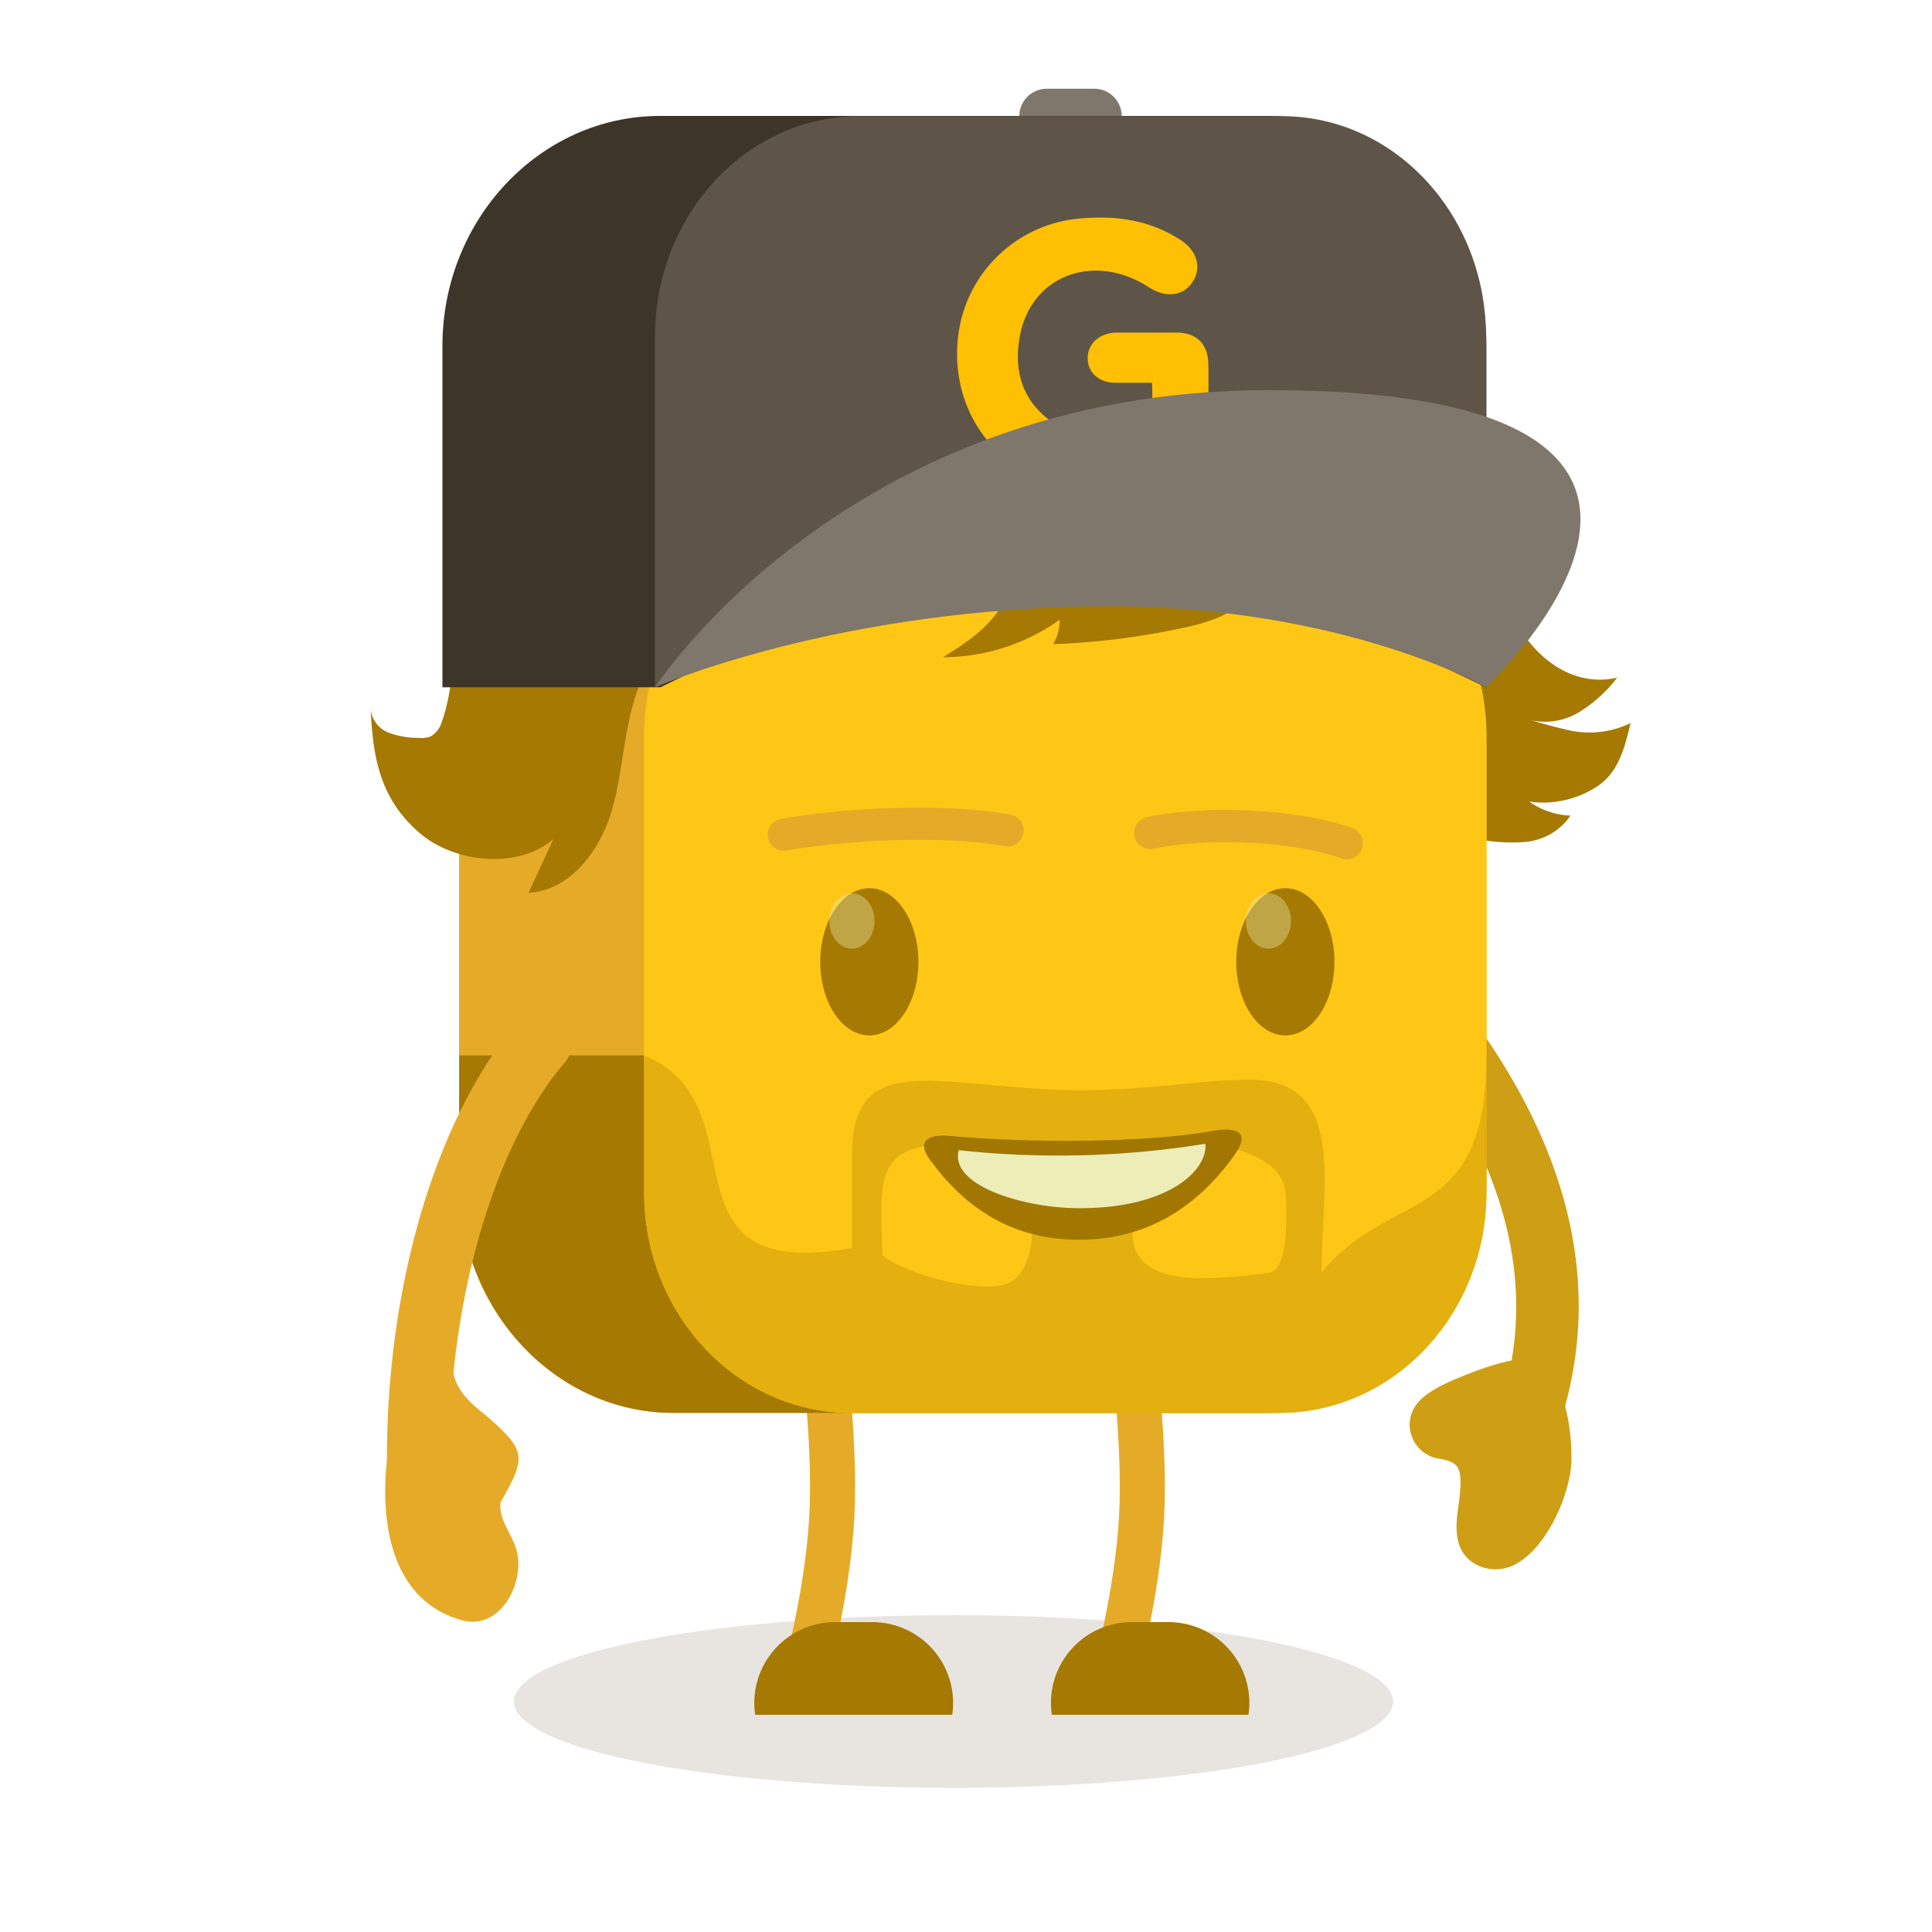 <svg id="Layer_1" data-name="Layer 1" xmlns="http://www.w3.org/2000/svg" viewBox="0 0 300 300"><defs><style>.cls-1{fill:#685335;opacity:0.15;}.cls-2{fill:#a57902;}.cls-15,.cls-3{fill:none;stroke:#e5ab28;stroke-linecap:round;stroke-miterlimit:10;}.cls-3{stroke-width:7px;}.cls-4{fill:#ce9e15;}.cls-5{fill:#e5ab28;}.cls-6{fill:#ffc715;}.cls-7{opacity:0.3;}.cls-8{fill:#a17701;}.cls-9{fill:#ededb8;}.cls-10{opacity:0.38;}.cls-11{fill:#3d3528;}.cls-12{fill:#5e5548;}.cls-13{fill:#ffbf02;}.cls-14{fill:#7f776b;}.cls-15{stroke-width:5px;}</style></defs><ellipse class="cls-1" cx="148.06" cy="264.21" rx="68.26" ry="13.41"/><path class="cls-2" d="M243,113.24c-1.7-.37-3.45-.9-5.38-1.42a10.25,10.25,0,0,0,7.64-1.27,22,22,0,0,0,5.85-5.32c-5.67,1.28-10.7-1.62-14-6-3.64-4.93-8.29-8.55-14.48-9.73a13.37,13.37,0,0,0-6.91.28c-3.83,1.37-6.4,5.24-7.07,9.26-1,6.1,1.4,12.83,4.21,18.14,3.56,6.74,8,11.52,15.52,12.89a27.69,27.69,0,0,0,8.4.67,9.48,9.48,0,0,0,7.08-4.09,12.12,12.12,0,0,1-6.42-2.18,15.33,15.33,0,0,0,10.6-2.38c3.34-2.21,4.24-6.06,5.16-9.81A14.66,14.66,0,0,1,243,113.24Z"/><path class="cls-3" d="M174.93,202.55s2.77,16.78,2.42,30.86c-.3,11.83-3.79,25-3.79,25"/><path class="cls-3" d="M126.84,202.55s2.77,16.78,2.41,30.86c-.3,11.83-3.79,25-3.79,25"/><path class="cls-4" d="M224.93,153.27a4.83,4.83,0,0,0-7.41,6.2c17.13,21.34,22,42,14.5,61.5a4.83,4.83,0,0,0,9,3.47c8.83-22.91,3.45-46.8-16-71Z"/><path class="cls-4" d="M239.14,226.9a28.33,28.33,0,0,0-2-11.09c-2.72-.19-16.9,5.21-12.74,6,12.18,2.21,4.54,15.56,7.05,16.93S238.76,232.35,239.14,226.9Z"/><path class="cls-4" d="M241.62,214A32.36,32.36,0,0,1,244,227.23c-.37,5.36-3.95,13.06-8.5,15.56a6.47,6.47,0,0,1-6.29.15c-3.72-2-3.14-6.27-2.75-9.08.83-6,.19-6.78-2.85-7.33a5.36,5.36,0,0,1-4.69-5.89c.37-2.94,2.72-4.85,9-7.27,2.49-1,7.06-2.56,9.64-2.38a4.83,4.83,0,0,1,3.31,1.64A4.93,4.93,0,0,1,241.62,214Zm-7.7,7.87c0-.12,0-.23-.07-.34l-.16.05A3.25,3.25,0,0,1,233.92,221.82Z"/><path class="cls-5" d="M104.53,219.39c-18.33,0-33.25-16-33.25-35.71V115.83c0-19.69,14.92-35.71,33.25-35.71h93c18.33,0,33.25,16,33.25,35.71v67.85c0,19.69-14.92,35.71-33.25,35.71Z"/><path class="cls-2" d="M230.81,163.88v19.8c0,19.69-14.92,35.71-33.25,35.71h-93c-18.33,0-33.25-16-33.25-35.71v-19.8Z"/><path class="cls-6" d="M198.66,219.39H132.18c-17.75,0-32.15-15.32-32.15-34.23v-70.8c0-18.91,14.4-34.24,32.15-34.24h66.48c17.75,0,32.15,15.33,32.15,34.24v70.8C230.81,204.07,216.41,219.39,198.66,219.39Z"/><path class="cls-6" d="M198.66,219.39H132.18c-17.75,0-32.15-15.32-32.15-34.23v-70.8c0-18.91,14.4-34.24,32.15-34.24h66.48c17.75,0,32.15,15.33,32.15,34.24v70.8C230.81,204.07,216.41,219.39,198.66,219.39Z"/><path class="cls-6" d="M175.89,190.56c-.59,1-13.95,1-15.64.93-3.8.06-5,7.07-9.63,8-4.13,1.08-10.05-1.62-13.61-4.63-.44-14.35-1.28-18.06,17.11-17.35,8.07,1.54,48.16-5.19,45.55,8.24C201.07,206.35,169.45,201.92,175.89,190.56Z"/><g class="cls-7"><path class="cls-2" d="M205.19,197.6c.17-14.12,3.82-29.95-11.18-29.95-7.42,0-15.41,1.63-26,1.63-21.66,0-35.89-7.25-35.72,10.43v14.1c-31.17,5.46-13.46-22.24-32.26-29.93v21.27c0,18.91,14.4,34.24,32.15,34.24h66.48c17.75,0,32.15-15.33,32.15-34.24V162.1C231.42,190.75,216.45,184,205.19,197.6Zm-29.3-7c-.09,1.2-13.95,1-15.64.93,0,0,0,7.07-4.64,8-4.13,1.08-15-1.62-18.6-4.63-.44-14.35-1.28-18.06,17.11-17.35,8.07,1.54,44.92-5.42,45.55,8.24.19,4.08.24,11.49-2.71,11.87C186.22,199.05,175.16,199.75,175.89,190.56Z"/></g><path class="cls-8" d="M188.38,175.6c2.33-.43,6.31-.53,3.39,3.63-5.47,7.78-13.31,13.28-24.19,13.28-10.53,0-17.76-5-23.18-12.42-2.56-3.52.83-3.92,3.06-3.71C159.73,177.53,178,177.48,188.38,175.6Z"/><path class="cls-9" d="M187.18,177.6c.35,4.35-6.23,10.25-20.31,10-7.85-.14-19.43-3.42-18-9A143.26,143.26,0,0,0,187.18,177.6Z"/><ellipse class="cls-2" cx="134.99" cy="149.35" rx="7.62" ry="11.43"/><ellipse class="cls-2" cx="199.59" cy="149.35" rx="7.62" ry="11.43"/><g class="cls-10"><ellipse class="cls-9" cx="196.96" cy="143.01" rx="3.51" ry="4.3"/></g><g class="cls-10"><ellipse class="cls-9" cx="132.29" cy="143.01" rx="3.51" ry="4.3"/></g><path class="cls-5" d="M65.86,238.08a4.57,4.57,0,0,1-.52,0,4.82,4.82,0,0,1-5.07-4.57c-1.51-29.29,6.34-58.61,20-74.7a4.83,4.83,0,1,1,7.36,6.26c-12,14.09-19.09,41.39-17.72,67.94A4.84,4.84,0,0,1,65.86,238.08Z"/><ellipse class="cls-6" cx="71.28" cy="231.18" rx="6.29" ry="8.25" transform="translate(-11.79 3.97) rotate(-2.95)"/><path class="cls-5" d="M75.52,219.83c6.36,5.54,6.16,6.43,2.2,13.48-.38,2.92,2.32,5.4,2.66,8.24.81,4.79-2.92,11.74-8.82,10-18.16-5.2-12-36.09-3.27-48.35.77-.36,2,7.94,2,8.59C70.22,215.42,72.89,217.8,75.52,219.83Z"/><path class="cls-2" d="M141.13,85.2c2.93,0,5.86,0,8.78.16a28.52,28.52,0,0,0-12.67,11.21c23.33-13.81,51.45-11.44,76.62-5.39,1.77.43,4,.72,5.13-.69a4.93,4.93,0,0,0,.8-2.93c.4-7.47.51-15.83-4.56-21.33a22.69,22.69,0,0,0-7-4.78C195,55.11,179.93,54,165.3,53.07c-19.21-1.28-40.65-8.22-58.14,2.62l10.24-.86A45.22,45.22,0,0,0,87.56,70.31a55.21,55.21,0,0,0-9.11,14.83c-2.59,6-6.51,10.58-7.84,17.32-.63,3.2-.85,6.52-2,9.58a3.82,3.82,0,0,1-1.75,2.32,4.22,4.22,0,0,1-1.94.21,12.8,12.8,0,0,1-4.61-.82,4.38,4.38,0,0,1-2.74-3.56c.33,7.55,1.49,13.91,7.6,19.17,5.33,4.58,15.13,5.74,20.76.94l-3.86,8.33c6.56-.32,11.23-6.73,13-13s1.79-13.11,4.22-19.21C103,97.3,111.62,91,120.91,88A68.46,68.46,0,0,1,141.13,85.2Z"/><path class="cls-2" d="M194,264.43a12.45,12.45,0,0,1-.14,1.84H163.33a12.54,12.54,0,0,1,12.42-14.39h5.7A12.55,12.55,0,0,1,194,264.43Z"/><path class="cls-2" d="M148,264.43a12.45,12.45,0,0,1-.14,1.84H117.26a12.56,12.56,0,0,1,12.43-14.39h5.7A12.56,12.56,0,0,1,148,264.43Z"/><path class="cls-2" d="M146.42,102.05a31.27,31.27,0,0,0,18.13-5.82,7.79,7.79,0,0,1-1,3.8,116.24,116.24,0,0,0,20.68-2.65c3.69-.82,7.71-2.07,9.7-5.29a14.87,14.87,0,0,0-6-1c-8.88-.19-17.78,0-26.65.44-3.72.2-4.35.53-6.33,3.39C152.83,98,149.56,100.12,146.42,102.05Z"/><path class="cls-11" d="M230.81,53.76v53L166.23,75.84l-63.68,30.88H68.7v-53C68.7,34.07,83.86,18,102.49,18H197C215.64,18,230.81,34.07,230.81,53.76Z"/><path class="cls-12" d="M230.75,52.28v54.44L166.23,73.38l-64.52,33.34V52.28c0-18.91,14.21-34.24,31.73-34.24H199C216.54,18,230.75,33.37,230.75,52.28Z"/><g id="RAIZ8E.tif"><path class="cls-13" d="M178.88,59.44c-2,0-3.81,0-5.63,0-2.59,0-4.32-1.55-4.35-3.79s1.76-3.93,4.42-4q4.71,0,9.44,0c3,0,4.79,1.75,4.86,4.73.07,3.26,0,6.52,0,9.78a5.86,5.86,0,0,1-2.47,5.08c-7.8,5.3-19,6.34-27.16,1.24-7.4-4.64-10.88-13.71-8.76-22.77A20.81,20.81,0,0,1,167,34c5.74-.63,11.25,0,16.24,3.21,2.61,1.66,3.39,4.26,2,6.49s-4.12,2.68-6.86.9c-8.31-5.39-18-2-19.94,7.22-1.1,5.26.06,10.12,4.61,13.47s9.58,3.07,14.51.73a3,3,0,0,0,1.27-2.09A32.62,32.62,0,0,0,178.88,59.44Z"/></g><path class="cls-14" d="M101.71,106.72s28.57-12.56,70.52-12.56c36.44,0,58.52,12.56,58.52,12.56S280.39,60.58,197,60.58C131.5,60.58,101.71,106.72,101.71,106.72Z"/><path class="cls-14" d="M162.54,13.78h7.38A4.26,4.26,0,0,1,174.18,18v0a0,0,0,0,1,0,0H158.28a0,0,0,0,1,0,0v0A4.26,4.26,0,0,1,162.54,13.78Z"/><path class="cls-15" d="M121.71,129.61c8.77-1.58,24.4-2.55,34.73-.68"/><path class="cls-15" d="M178.6,129.35c8.37-1.88,22.69-1.3,30.53,1.6"/></svg>